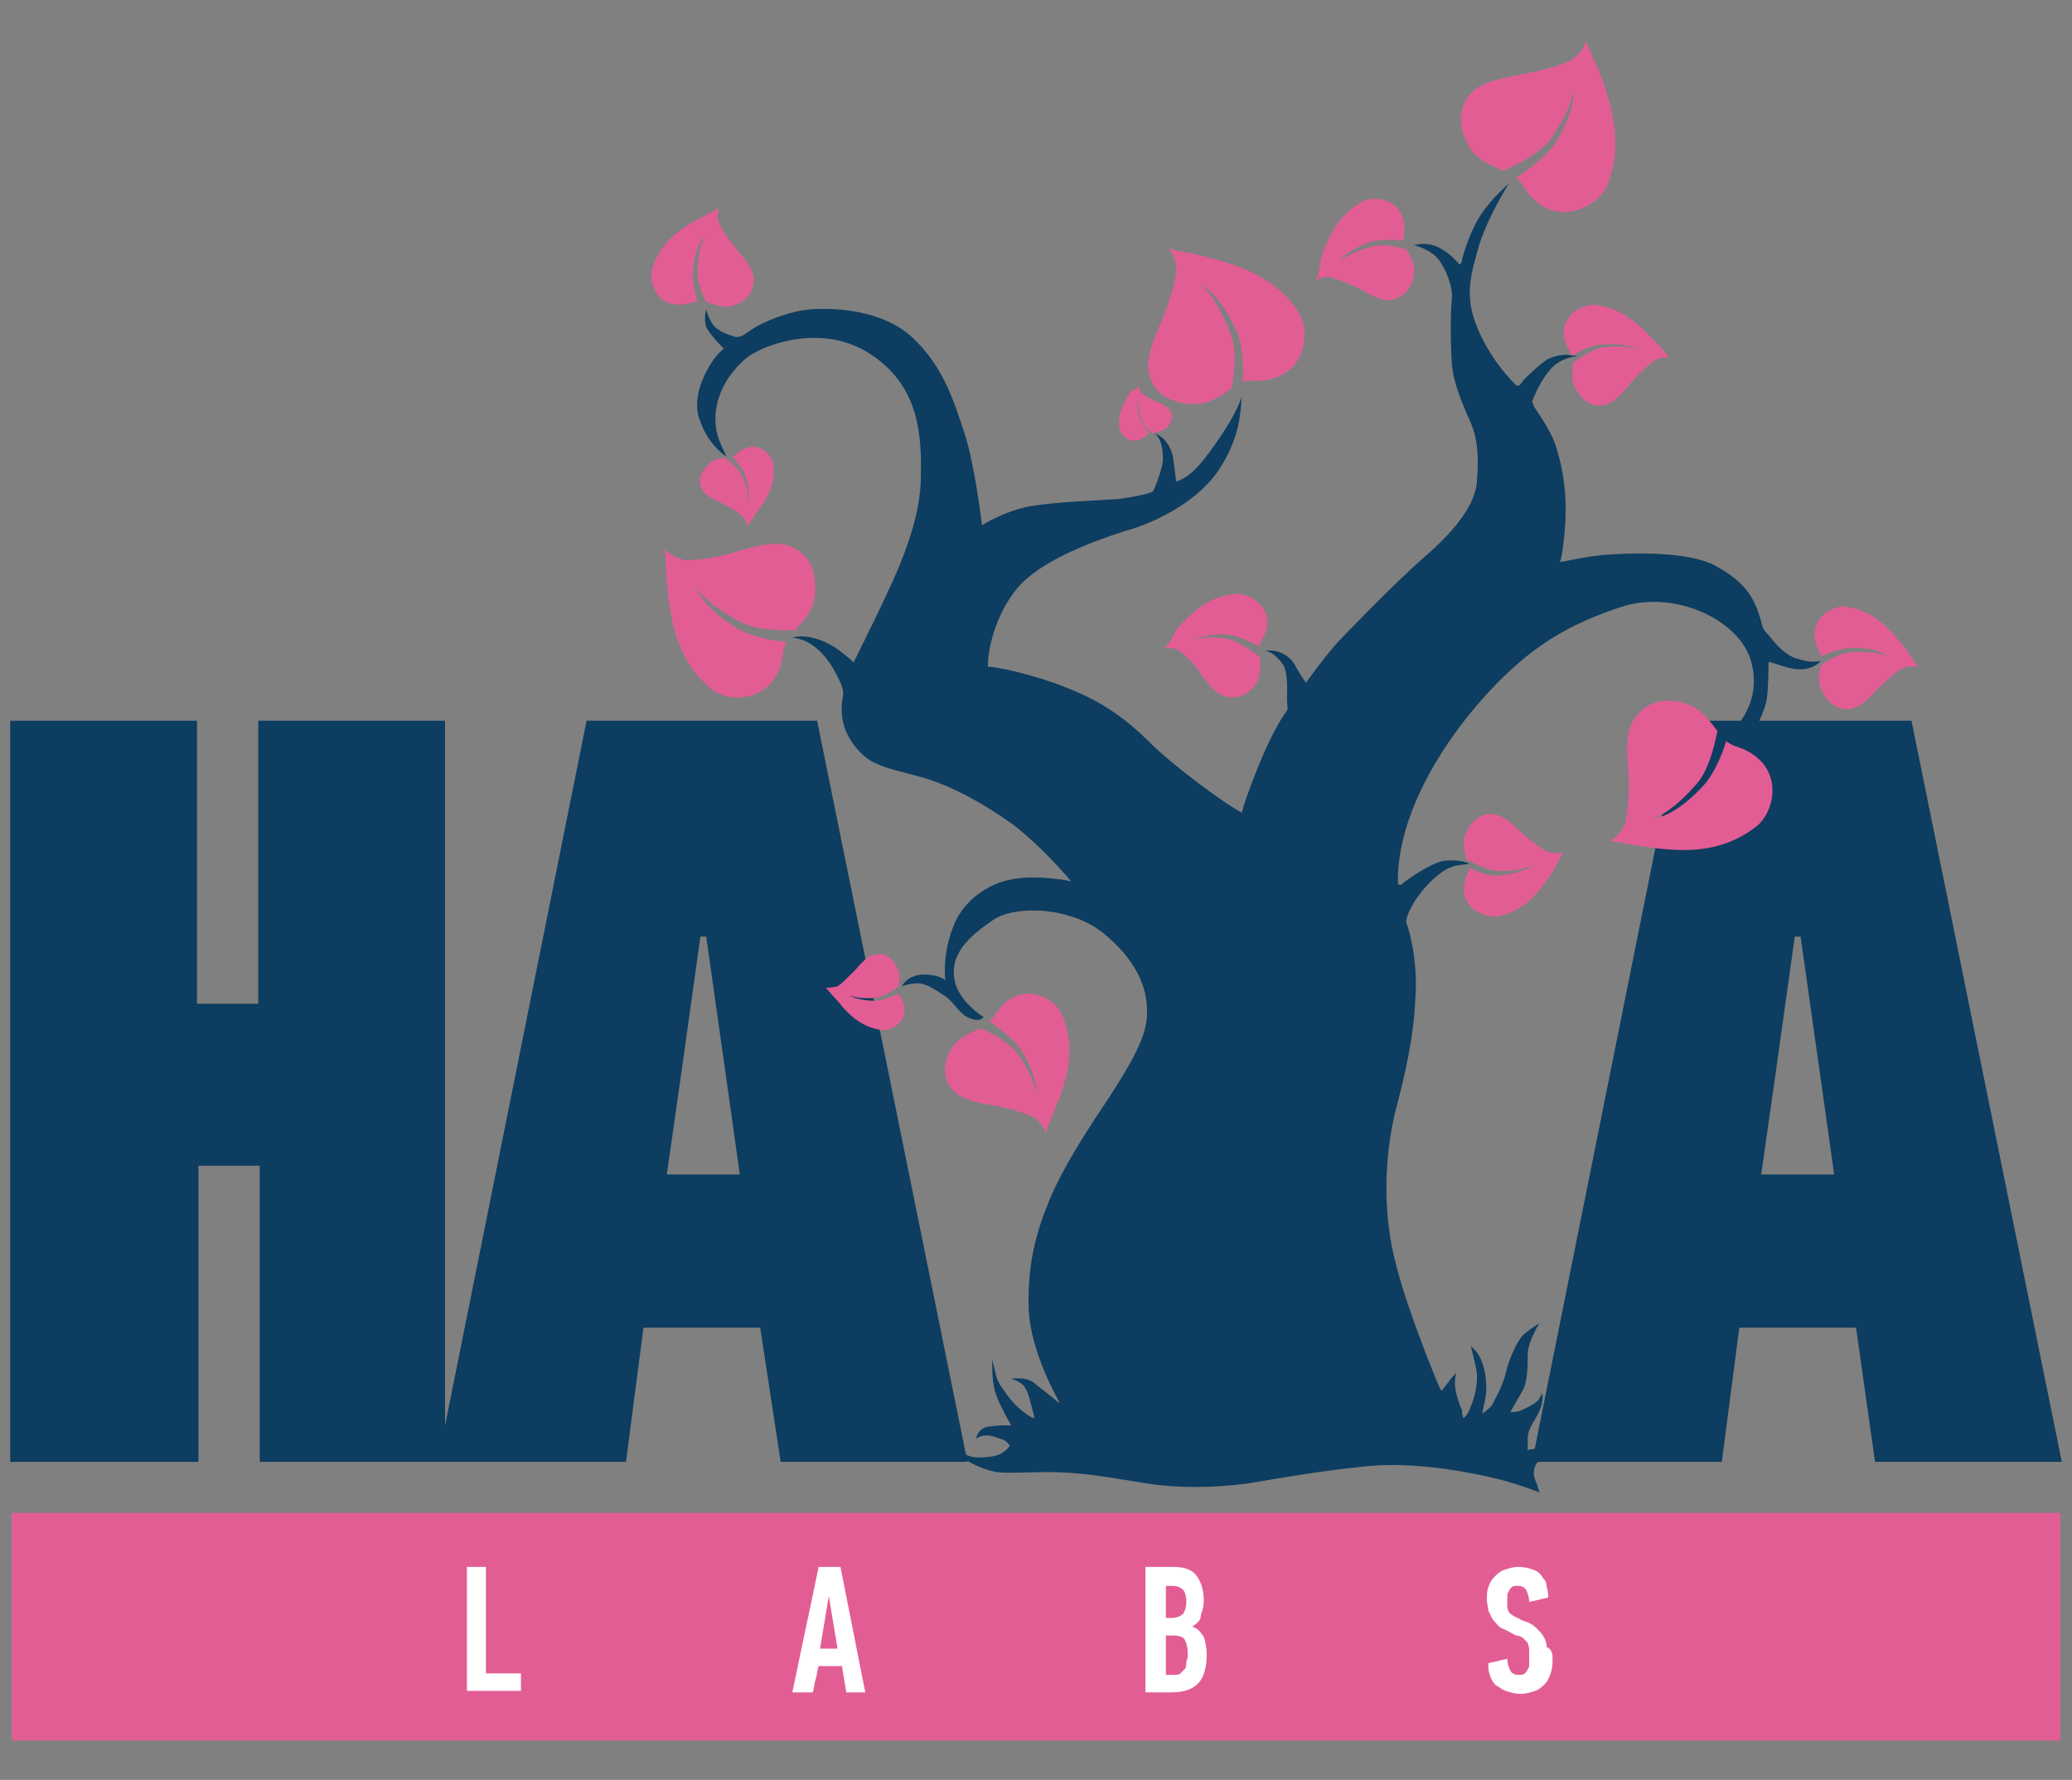 <svg xml:space="preserve" style="enable-background:new 0 0 142 122;" viewBox="0 0 142 122" y="0px" x="0px" xmlns:xlink="http://www.w3.org/1999/xlink" xmlns="http://www.w3.org/2000/svg" id="Layer_1" version="1.1">
<rect x="0" y="0" width="142" height="122" fill="#808080" stroke="none"/>
<style type="text/css">
	.st0{fill:#0D3D60;}
	.st1{fill:#E35D95;}
	.st2{fill:#FFFFFF;}
</style>
<g>
	<g>
		<path d="M17.8,100.2V79.9h-4.2v20.3H0.7V49.4h12.8v19.4h4.2V49.4h12.8v50.8H17.8z" class="st0"></path>
		<path d="M52.1,91h-8l-1.2,9.2H30l10.2-50.8H56l10.3,50.8H53.5L52.1,91z M45.7,80.5h5l-0.9-6.4l-1.4-9.9H48l-1.4,10
			L45.7,80.5z" class="st0"></path>
		<path d="M127.2,91h-8l-1.2,9.2H105l10.2-50.8H131l10.3,50.8h-12.8L127.2,91z M120.7,80.5h5l-0.9-6.4l-1.4-9.9H123
			l-1.4,10L120.7,80.5z" class="st0"></path>
		<path d="M71.6,100.9c-0.7,0-2.6,0.1-3.3,0c-0.7-0.1-1.8-0.6-2.2-0.9c-0.5-0.3-0.5-0.7-0.5-0.7s0.6,0.6,1.4,0.6
			c0.8,0,1.5-0.1,1.8-0.4c0.3-0.2,0.4-0.4,0.4-0.4s-0.2-0.4-0.7-0.5c-0.5-0.2-1-0.3-1.4-0.1c-0.2,0.1-0.2,0.1-0.2,0.1
			s0.1-0.7,0.8-0.8c0.5-0.1,1-0.1,1.2-0.1c0.3,0,0.4,0,0.4,0s-0.7-1.2-1-2C68,94.9,68,94.1,68,93.2c0.3,1.1,0.2,1.3,0.8,2.1
			c0.6,0.9,1.1,1.3,1.5,1.6c0.4,0.3,0.6,0.3,0.6,0.3s-0.3-1.3-0.5-1.8c-0.2-0.5-0.5-0.7-1.1-0.9c0.9-0.1,1.4,0.1,1.7,0.4
			c0.4,0.3,1.4,1.1,1.5,1.2c0.1,0.1,0.1,0,0.1,0s-2-3.4-2.1-6.4c-0.1-3,0.5-5.2,1.4-7.4c0.9-2.2,2.7-5,4-6.9c1.2-1.9,2.6-4,2.7-5.7
			c0.1-1.6-0.4-3.5-2.7-5.5c-2.3-2.1-6.4-2.2-7.9-1.1c-1.6,1.1-3.1,2.4-2.5,4.4c0.4,1.2,1.7,2.1,1.9,2.2c0,0-0.2,0.4-0.9,0.1
			c-0.7-0.2-1.1-1.1-1.7-1.5c-0.6-0.4-1.3-0.9-1.9-0.9c-0.6,0-1.1,0.2-1.1,0.2s0.4-0.8,1.5-0.8c1.1,0,1.5,0.4,1.5,0.4
			c-0.1-0.5-0.1-2.1,0.5-3.6c0.5-1.5,2-2.9,3.9-3.3c1.8-0.4,4.2,0.1,4.2,0.1s-1.9-2.3-4-3.9c-2.1-1.5-4-2.5-5.8-3.1
			c-1.7-0.5-3-0.7-4-1.3c-0.9-0.6-1.8-1.8-1.9-3.1c-0.1-1.3,0.3-1.3-0.1-2.2c-0.4-0.9-1.4-2.9-3.3-3.1c1.1-0.3,2.4,0.3,3.1,0.8
			c0.7,0.5,1.1,0.9,1.1,0.9s1.3-2.6,2-4.1c0.7-1.5,2.5-5.1,2.6-8.3c0.1-3.2-0.1-6.5-3.4-8.7c-3.3-2.2-7.3-0.7-8.5,0.2
			c-1.1,0.9-2.5,2.7-2.1,5c0.1,0.7,0.7,1.8,0.7,1.8s-1.2-0.7-1.8-2.4c-0.7-1.6,0.4-3.5,0.8-4.1c0.4-0.6,0.8-0.9,0.8-0.9
			s-1-1-1.2-1.5c-0.2-0.5,0-1.2,0-1.2s0.2,0.9,0.7,1.3c0.5,0.4,1.1,0.5,1.3,0.6c0.3,0,0.4,0,1.1-0.5c0.7-0.5,2.6-1.3,4.1-1.4
			c1.6-0.1,4.9,0,7,2c2.1,2,2.8,4.4,3.5,6.5c0.7,2.1,1.2,6.3,1.2,6.3s1.6-1,3.3-1.3c1.7-0.3,4.7-0.4,6.1-0.5
			c1.4-0.2,2.1-0.4,2.3-0.5c0.1-0.1,0.6-1.4,0.7-2.1c0-0.8-0.1-1.6-0.6-1.9c0.7,0.2,1.2,1,1.3,1.7c0.1,0.7,0.2,1.6,0.2,1.6
			s0.8-0.1,1.9-1.5c0,0,2-2.5,2.6-4.3c-0.1,1.1-0.1,2.7-1.5,4.9c-1.4,2.2-4.3,3.7-6.5,4.3c-2.2,0.7-5.4,1.9-7.1,3.6
			c-1.6,1.7-2.3,4.2-2.3,5.7c0.7,0,3.3,0.6,5.3,1.4c2.1,0.8,3.9,1.9,5.7,3.7c1.8,1.8,5.4,4.4,6.4,4.9c0.2-0.8,1.7-5.1,3.1-7
			c0.1-0.2,0-0.3,0-0.8c0-0.5,0.1-1.8-0.3-2.4c-0.4-0.5-0.7-0.8-1.2-0.9c0.9-0.1,1.6,0.3,2,0.9c0.3,0.6,0.8,1.3,0.8,1.3
			s1.2-1.7,2.2-2.8c0,0,3.6-3.8,5.9-5.8c2.3-2,3.4-3.6,3.6-5c0.1-1.3,0.2-2.8-0.4-4.2c-0.6-1.4-1.2-2.7-1.3-4.1
			c-0.1-1.5-0.1-3.5,0-4.4c0.1-0.9-0.5-2.2-0.9-2.7c-0.4-0.5-1-0.8-1.7-1c0.9-0.2,1.5,0,2.1,0.4c0.6,0.4,0.9,0.8,1,0.9
			c0.1,0.1,0.2-0.2,0.2-0.3c0-0.1,0.5-1.9,1.3-3.1c0.8-1.2,1.9-2.1,1.9-2.1s-1.3,2-2,4.1c-0.6,2.1-1.1,3.6-0.1,5.9
			c1,2.3,2.5,3.7,2.6,3.8c0.1,0.1,0.3,0,0.4-0.2c0.1-0.2,1.3-1.3,1.8-1.6c0.5-0.2,1-0.4,2-0.2c-0.5,0.1-1.3,0.2-2,1.1
			c-0.7,0.9-1,1.8-1.1,2c0,0.1,0.1,0.2,0.1,0.3c0,0.1,1.1,1.5,1.5,2.7c0.4,1.2,0.7,2.7,0.7,4.4c0,1.7-0.3,3.6-0.4,3.6
			c0,0.1,1.7-0.4,3.5-0.5c1.7-0.1,5.4-0.2,7.2,0.8c1.8,1,2.4,1.9,2.8,2.9c0.4,1,0.3,1.3,0.6,1.6c0.3,0.3,1,1.4,2,1.8
			c1,0.3,1.2,0.3,1.8,0.2c-0.5,0.5-1.2,0.7-2.1,0.5c-0.8-0.2-1.5-0.5-1.5-0.4c0,0.1,0,1.6-0.1,2.4c-0.1,0.8-0.8,2.6-1.9,3.3
			c-1.1,0.8-2.4,1.2-4.1,1c0.7-0.2,1.9-0.5,2.9-1.3c1-0.8,2.8-2.7,2-5.5c-0.8-2.8-5.2-4.9-8.9-3.7c-3.6,1.2-6.3,2.7-9.5,6.3
			c-3.2,3.6-5.9,8.4-5.8,12.7c0.2,0.1,0.3,0,0.4-0.1c0.1-0.1,1.9-1.4,2.8-1.5c0.9-0.1,1.5,0.1,1.7,0.2c-0.3,0.1-0.9,0-1.6,0.4
			c-0.7,0.4-1.5,1.2-2.1,2.1c-0.5,0.8-0.7,1.4-0.6,1.6c0.1,0.2,0.8,2.5,0.6,5.1c-0.1,2.6-0.7,5.2-1.3,7.5c-0.6,2.3-0.9,5.3-0.5,8.4
			c0.4,3.1,2,7.1,2.6,8.7c0.6,1.5,0.9,2.3,1,2.3c0,0.1,0.3-0.4,0.5-0.6c0.1-0.2,0.5-0.6,0.5-0.6s-0.2,0.6,0,1.4
			c0.2,0.8,0.3,0.9,0.4,1.2c0,0.4,0.1,0.5,0.1,0.5s0.3-0.2,0.5-0.8c0.3-0.7,0.5-1.7,0.4-2.4c-0.1-0.6-0.4-1.7-0.4-1.7
			s0.6,0.3,0.9,1.5c0.3,1.2,0.1,2.1,0,2.5c-0.1,0.4-0.1,0.6-0.1,0.6s0.5-0.4,0.6-0.5c0.1-0.2,0.8-1.4,1-2.3c0.2-0.9,0.8-2.3,1.3-2.7
			c0.5-0.4,1-0.7,1-0.7s-0.7,1.1-0.8,2c0,0.9,0,2.1-0.4,2.7c-0.4,0.7-0.8,1.4-0.8,1.4s0.4,0,0.7-0.1c0.2-0.1,0.9-0.4,1.2-0.7
			c0.2-0.3,0.3-0.5,0.3-0.5s0.1,0.6-0.2,1.2c-0.3,0.7-0.8,1.2-0.8,1.9c0,0.7,0,0.8,0,0.8s1-0.4,1.6,0.5c-0.4-0.1-0.7,0.1-0.9,0.3
			c-0.2,0.2-0.4,0.7-0.2,1.2c0.2,0.5,0.3,0.9,0.3,0.9s-1.7-0.7-3.6-1.1c-1.8-0.4-5.2-1-8.2-0.7c-3.1,0.3-5.9,0.8-8.3,1.2
			c-2.5,0.3-4.6,0.3-6.7,0C76.1,101.3,74.4,100.9,71.6,100.9z" class="st0"></path>
		<g>
			<g>
				<path d="M108.7,2.8c-0.1,0.4-0.5,1-1,1.3c-0.4,0.3-1.9,0.7-3.4,1c-2.2,0.4-3.3,0.7-3.9,1.9
					c-0.8,1.5,0.3,3.3,0.8,3.7c0.6,0.5,1.2,0.7,1.8,1c1-0.4,2.5-1.2,3.2-2.1c1.7-2.3,1.6-3.5,1.6-3.5s0.3,1.3-1.2,3.7
					c-0.6,0.9-1.8,1.8-2.7,2.4c0.1,0.1,0.3,0.2,0.4,0.4c1.9,3.3,5.1,1.7,5.8,0.2c1.2-2.8,0.4-5.5-0.5-7.9
					C109.3,4.2,108.8,3.2,108.7,2.8z" class="st1"></path>
				<path d="M80.1,17c0.2,0.3,0.6,1,0.5,1.6c0,0.5-0.4,2-1,3.4c-0.9,2.1-1.2,3.1-0.6,4.3c0.8,1.5,3,1.5,3.6,1.3
					c0.7-0.2,1.3-0.6,1.8-1c0.2-1,0.4-2.7-0.1-3.8c-1-2.6-2-3.3-2-3.3s1.2,0.5,2.4,3.1c0.5,1,0.5,2.5,0.5,3.6
					c0.2-0.1,0.4-0.1,0.5-0.1c3.8,0.2,4.2-3.3,3.3-4.7c-1.7-2.6-4.4-3.3-6.8-3.9C81.6,17.3,80.4,17.2,80.1,17z" class="st1"></path>
				<path d="M110.3,57.7c0.3-0.2,0.9-0.7,1.1-1.3c0.1-0.5,0.3-2,0.2-3.5c-0.2-2.2-0.1-3.3,0.9-4.2
					c1.3-1.2,3.3-0.5,3.8-0.1c0.6,0.4,1,1,1.4,1.5c-0.2,1-0.6,2.7-1.4,3.6c-1.8,2.1-3,2.4-3,2.4s1.3,0,3.3-2.1
					c0.8-0.8,1.4-2.2,1.7-3.2c0.1,0.1,0.3,0.2,0.5,0.3c3.7,1.1,2.9,4.6,1.5,5.6c-2.5,1.9-5.2,1.7-7.8,1.3
					C111.7,57.9,110.6,57.6,110.3,57.7z" class="st1"></path>
				<path d="M45.5,37.6c0.3,0.3,0.9,0.7,1.5,0.8c0.5,0,2-0.1,3.5-0.6c2.2-0.6,3.2-0.8,4.3,0c1.4,1,1.1,3.1,0.9,3.7
					c-0.3,0.7-0.8,1.2-1.2,1.7c-1.1,0-2.7,0-3.8-0.6c-2.5-1.3-3-2.4-3-2.4s0.3,1.3,2.7,2.8c0.9,0.6,2.4,0.9,3.5,1
					c-0.1,0.2-0.1,0.3-0.2,0.5c-0.3,3.8-3.9,3.8-5.1,2.6c-2.3-2-2.7-4.8-2.9-7.3C45.6,39.1,45.7,38,45.5,37.6z" class="st1"></path>
				<path d="M71.7,77.7c-0.1-0.3-0.4-0.8-0.8-1.1c-0.4-0.2-1.5-0.6-2.7-0.8c-1.8-0.3-2.7-0.6-3.2-1.5
					c-0.7-1.3,0.3-2.7,0.7-3c0.5-0.4,1-0.6,1.5-0.8c0.8,0.3,2,1,2.6,1.8C71,74,71,75,71,75s0.2-1.1-1-3c-0.5-0.8-1.5-1.5-2.2-2
					c0.1-0.1,0.2-0.2,0.3-0.3c1.6-2.7,4.2-1.4,4.7-0.1c1,2.3,0.3,4.5-0.5,6.4C72.1,76.6,71.7,77.4,71.7,77.7z" class="st1"></path>
				<path d="M49.3,14.2c-0.1,0.2-0.2,0.7,0,1.1c0.1,0.3,0.6,1.1,1.2,1.8c0.9,1.1,1.3,1.6,1.1,2.5
					c-0.2,1.1-1.5,1.5-1.9,1.4c-0.5,0-0.9-0.2-1.3-0.3c-0.3-0.6-0.7-1.6-0.6-2.3c0.1-1.8,0.6-2.3,0.6-2.3s-0.7,0.5-0.9,2.3
					c-0.1,0.7,0.1,1.6,0.3,2.3c-0.1,0-0.2,0-0.3,0c-2.3,0.8-3.1-1.2-2.8-2.3c0.6-1.9,2-2.8,3.4-3.5C48.4,14.7,49.1,14.4,49.3,14.2z" class="st1"></path>
				<path d="M131.5,45.7c-0.2,0-0.7-0.1-1.1,0.1c-0.3,0.1-1,0.7-1.7,1.4c-0.9,1-1.5,1.5-2.3,1.4
					c-1.1-0.1-1.6-1.3-1.7-1.7c-0.1-0.5,0-0.9,0.1-1.3c0.5-0.4,1.5-0.9,2.2-0.9c1.8-0.1,2.4,0.3,2.4,0.3s-0.6-0.6-2.4-0.6
					c-0.7,0-1.6,0.3-2.2,0.6c0-0.1,0-0.2-0.1-0.3c-1.1-2.1,0.8-3.3,1.9-3.1c1.9,0.3,3,1.6,4,2.9C130.9,44.9,131.3,45.6,131.5,45.7z" class="st1"></path>
				<path d="M51.2,36.1c0-0.2-0.1-0.5-0.3-0.7c-0.2-0.2-0.8-0.6-1.4-0.9c-0.9-0.4-1.4-0.7-1.5-1.3
					c-0.2-0.8,0.6-1.4,0.8-1.6c0.3-0.1,0.6-0.2,0.9-0.2c0.4,0.3,1,0.8,1.2,1.3c0.5,1.2,0.3,1.8,0.3,1.8s0.3-0.5-0.1-1.8
					c-0.1-0.5-0.6-1-0.9-1.4c0.1,0,0.2-0.1,0.2-0.1c1.3-1.3,2.5-0.1,2.6,0.6c0.2,1.4-0.5,2.5-1.2,3.4C51.6,35.6,51.3,35.9,51.2,36.1
					z" class="st1"></path>
				<path d="M56.6,67.7c0.2,0,0.5,0,0.8-0.1c0.2-0.1,0.7-0.6,1.2-1.1c0.7-0.8,1-1.1,1.7-1.1c0.8,0,1.2,0.9,1.3,1.2
					c0.1,0.3,0,0.7,0,1c-0.4,0.3-1,0.7-1.6,0.8c-1.3,0.1-1.8-0.2-1.8-0.2s0.5,0.4,1.8,0.4c0.5,0,1.1-0.3,1.6-0.5
					c0,0.1,0,0.2,0.1,0.2c0.9,1.5-0.5,2.4-1.3,2.3c-1.4-0.2-2.3-1.1-3-2C57,68.2,56.7,67.8,56.6,67.7z" class="st1"></path>
				<path d="M78,26.4c0,0.1,0.1,0.4,0.2,0.5c0.1,0.1,0.5,0.4,1,0.6c0.7,0.3,1,0.5,1.1,0.9c0.1,0.6-0.4,1-0.6,1.1
					c-0.2,0.1-0.5,0.1-0.7,0.2c-0.3-0.2-0.7-0.6-0.8-1c-0.3-0.9-0.2-1.3-0.2-1.3s-0.2,0.4,0.1,1.3c0.1,0.3,0.4,0.7,0.7,1
					c-0.1,0-0.1,0.1-0.2,0.1c-0.9,0.9-1.8,0.1-1.9-0.5c-0.1-1,0.4-1.8,0.8-2.5C77.7,26.8,78,26.6,78,26.4z" class="st1"></path>
				<path d="M114.4,24.5c-0.2,0-0.7,0-1,0.2c-0.3,0.2-1,0.8-1.6,1.5c-0.9,1.1-1.4,1.6-2.2,1.6c-1.1,0-1.7-1.2-1.8-1.6
					c-0.1-0.5,0-0.9,0-1.3c0.5-0.4,1.4-1,2.1-1.1c1.7-0.2,2.4,0.2,2.4,0.2s-0.6-0.5-2.4-0.4c-0.7,0-1.5,0.4-2.2,0.8
					c0-0.1-0.1-0.2-0.1-0.3c-1.3-2,0.6-3.3,1.7-3.2c1.9,0.2,3.1,1.4,4.2,2.6C113.9,23.8,114.2,24.3,114.4,24.5z" class="st1"></path>
				<path d="M90.2,19.2c0.2-0.1,0.7-0.3,1-0.2c0.3,0.1,1.2,0.4,2,0.8c1.2,0.7,1.9,1,2.6,0.6c1-0.4,1.2-1.7,1.1-2.1
					c-0.1-0.5-0.3-0.8-0.5-1.2c-0.6-0.2-1.7-0.4-2.4-0.2c-1.7,0.5-2.2,1-2.2,1s0.4-0.7,2.1-1.3c0.6-0.2,1.6-0.2,2.3-0.1
					c0-0.1,0-0.2,0-0.3c0.4-2.4-1.8-2.9-2.8-2.4c-1.7,0.9-2.4,2.5-2.9,4C90.5,18.3,90.3,19,90.2,19.2z" class="st1"></path>
				<path d="M79.8,44.4c0.2,0,0.7,0,1,0.2c0.3,0.2,1,0.8,1.5,1.6c0.8,1.1,1.3,1.6,2.2,1.6c1.1,0,1.8-1.1,1.8-1.5
					c0.1-0.5,0.1-0.9,0-1.3c-0.5-0.4-1.4-1-2.1-1.2c-1.7-0.3-2.4,0.1-2.4,0.1s0.6-0.5,2.4-0.4c0.7,0.1,1.5,0.5,2.1,0.8
					c0-0.1,0.1-0.2,0.1-0.3c1.3-2-0.5-3.3-1.6-3.3c-1.9,0.1-3.2,1.3-4.2,2.5C80.4,43.7,80,44.3,79.8,44.4z" class="st1"></path>
				<path d="M107.2,58.4c-0.2,0.1-0.7,0.1-1.1,0c-0.3-0.1-1.1-0.7-1.8-1.3c-1-1-1.6-1.4-2.4-1.3
					c-1.1,0.2-1.5,1.4-1.6,1.8c0,0.5,0.1,0.9,0.2,1.3c0.6,0.3,1.5,0.8,2.3,0.8c1.8,0,2.4-0.5,2.4-0.5s-0.6,0.6-2.3,0.8
					c-0.7,0.1-1.6-0.2-2.2-0.5c0,0.1,0,0.2-0.1,0.3c-1,2.2,1,3.2,2.1,3c1.9-0.4,2.9-1.8,3.8-3.2C106.7,59.2,107,58.6,107.2,58.4z" class="st1"></path>
			</g>
		</g>
	</g>
	<rect height="15.6" width="140.4" class="st1" y="103.7" x="0.8"></rect>
	<g>
		<path d="M32,116v-8.6h1.3v7.3h2.4v1.2H32z" class="st2"></path>
		<path d="M58,116l-0.3-1.8h-1.6c-0.1,0.3-0.1,0.6-0.2,0.9c-0.1,0.3-0.1,0.6-0.2,0.9h-1.4c0.3-1.4,0.6-2.9,0.9-4.3
			c0.3-1.4,0.6-2.8,0.9-4.3h1.5l1.7,8.6H58z M56.8,109.4c-0.1,0.6-0.2,1.2-0.3,1.8c-0.1,0.6-0.2,1.2-0.3,1.8h1.2L56.8,109.4
			L56.8,109.4z" class="st2"></path>
		<path d="M81.7,111.5c0.4,0.1,0.6,0.4,0.8,0.7c0.1,0.3,0.2,0.7,0.2,1.2c0,0.9-0.2,1.6-0.6,2c-0.4,0.4-1,0.6-1.8,0.6
			h-1.8v-8.6h1.9c0.8,0,1.3,0.2,1.6,0.6c0.3,0.4,0.5,1,0.5,1.7c0,0.4-0.1,0.7-0.2,1C82.3,111.1,82,111.3,81.7,111.5L81.7,111.5z
			 M81.3,109.8c0-0.4-0.1-0.7-0.2-0.8c-0.2-0.2-0.4-0.3-0.8-0.3h-0.4v2.2h0.4c0.3,0,0.6-0.1,0.8-0.3
			C81.2,110.4,81.3,110.2,81.3,109.8z M81.4,113.3c0-0.4-0.1-0.7-0.2-0.9c-0.1-0.2-0.4-0.3-0.8-0.3h-0.5v2.7h0.5
			c0.2,0,0.4,0,0.5-0.1c0.1-0.1,0.2-0.2,0.3-0.3c0.1-0.1,0.1-0.3,0.1-0.5C81.4,113.7,81.4,113.5,81.4,113.3z" class="st2"></path>
		<path d="M106.4,113.6c0,0.4,0,0.7-0.1,1c-0.1,0.3-0.2,0.6-0.4,0.8c-0.2,0.2-0.4,0.4-0.7,0.5c-0.3,0.1-0.6,0.2-1,0.2
			c-0.4,0-0.7-0.1-1-0.2c-0.3-0.1-0.5-0.3-0.7-0.4c-0.2-0.2-0.3-0.4-0.4-0.7c-0.1-0.3-0.1-0.5-0.1-0.8l1.3-0.3
			c0,0.3,0.1,0.6,0.2,0.8c0.1,0.2,0.3,0.3,0.6,0.3c0.2,0,0.3,0,0.4-0.1c0.1-0.1,0.2-0.2,0.2-0.3c0.1-0.1,0.1-0.2,0.1-0.4
			c0-0.1,0-0.3,0-0.5c0-0.2,0-0.4,0-0.5c0-0.1-0.1-0.3-0.1-0.4c-0.1-0.1-0.2-0.2-0.3-0.3c-0.1-0.1-0.3-0.2-0.5-0.2
			c-0.4-0.2-0.7-0.4-1-0.5c-0.3-0.2-0.4-0.4-0.6-0.6c-0.1-0.2-0.2-0.4-0.3-0.6c0-0.2-0.1-0.5-0.1-0.7c0-0.3,0-0.7,0.1-0.9
			c0.1-0.3,0.2-0.5,0.4-0.7c0.2-0.2,0.4-0.4,0.7-0.5c0.3-0.1,0.6-0.2,1-0.2c0.4,0,0.7,0.1,1,0.2c0.3,0.1,0.5,0.3,0.6,0.5
			c0.2,0.2,0.3,0.4,0.3,0.7c0.1,0.2,0.1,0.5,0.1,0.7l-1.3,0.3c0-0.3-0.1-0.6-0.2-0.8c-0.1-0.2-0.3-0.3-0.6-0.3c-0.2,0-0.3,0-0.4,0.1
			c-0.1,0.1-0.2,0.2-0.2,0.3c-0.1,0.1-0.1,0.2-0.1,0.3c0,0.1,0,0.2,0,0.4c0,0.1,0,0.3,0,0.4c0,0.1,0.1,0.2,0.1,0.3
			c0.1,0.1,0.2,0.2,0.4,0.3c0.2,0.1,0.4,0.2,0.6,0.3c0.4,0.1,0.7,0.3,0.9,0.5c0.2,0.2,0.4,0.4,0.5,0.6c0.1,0.2,0.2,0.4,0.2,0.7
			C106.3,113,106.4,113.3,106.4,113.6z" class="st2"></path>
	</g>
</g>
</svg>
